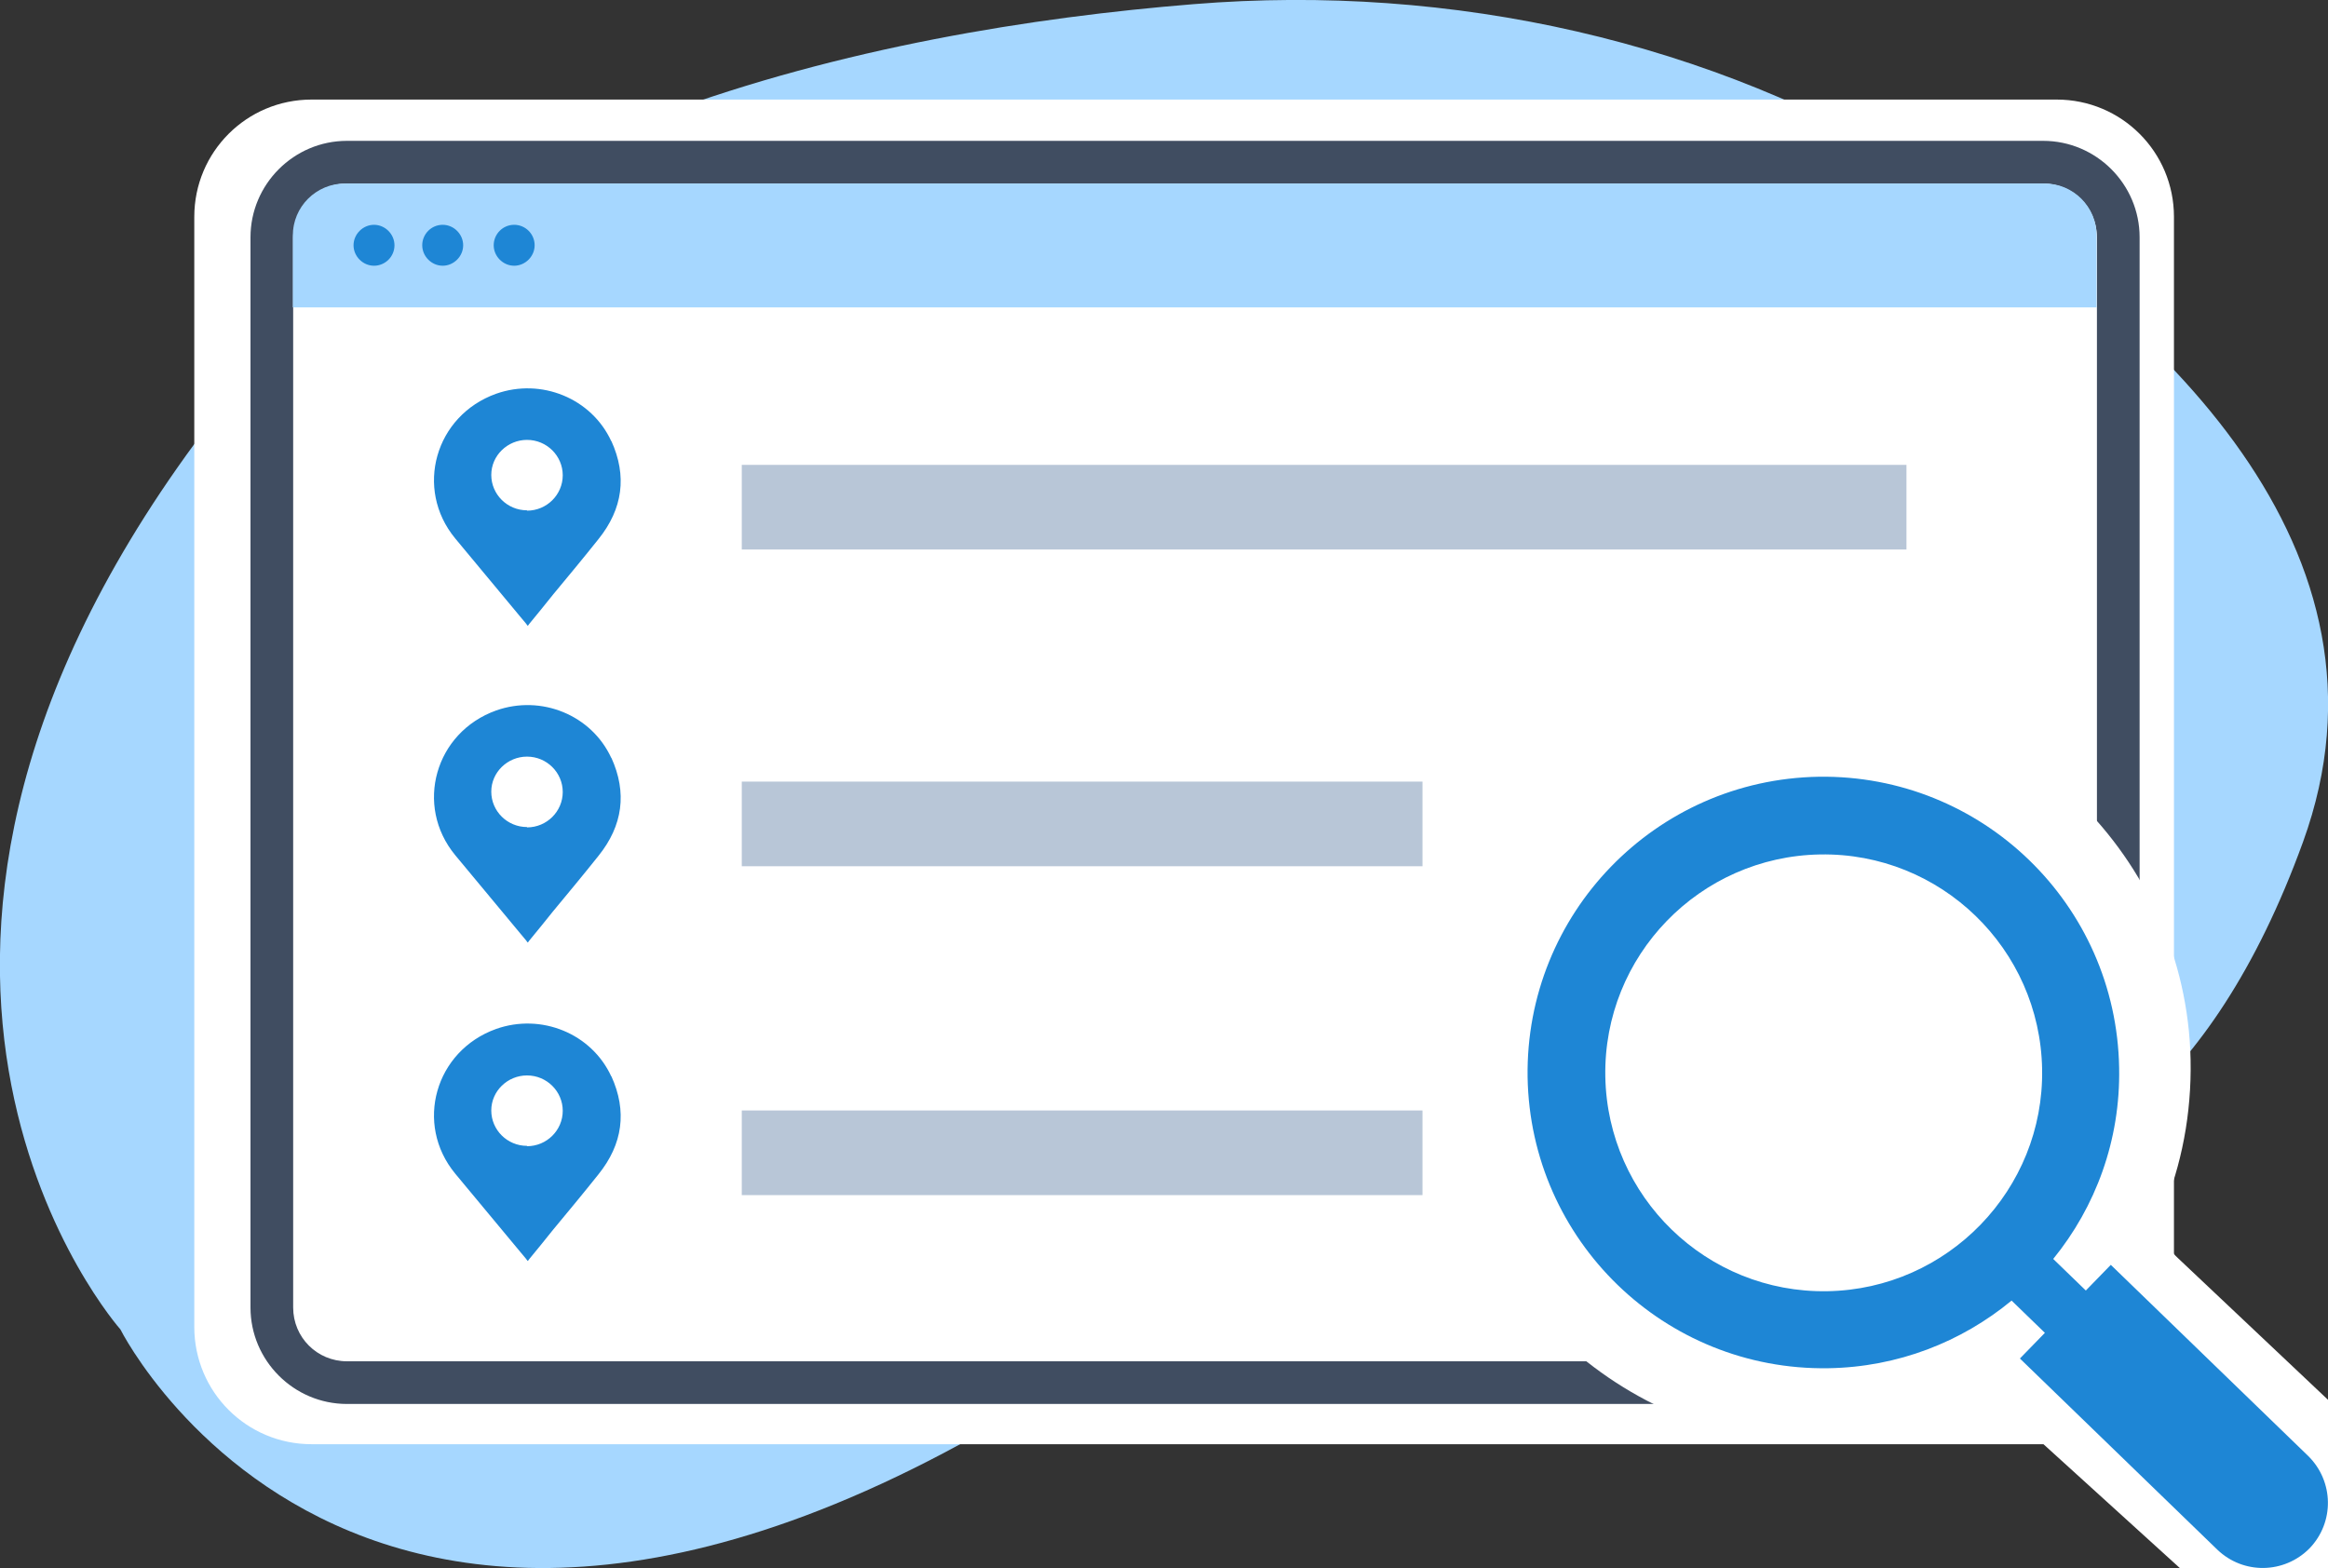 <?xml version="1.0" encoding="UTF-8"?>
<svg xmlns="http://www.w3.org/2000/svg" id="Layer_1" data-name="Layer 1" version="1.1" viewBox="0 0 671 452" width="671" height="452">
  <rect x="0" y="0" width="671" height="452" fill="#333333" stroke="none"/>
  <defs>
    <style type="text/css">
      .cls-1 {
        fill: #fff;
      }

      .cls-1, .cls-2, .cls-3, .cls-4, .cls-5, .cls-6 {
        stroke-width: 0px;
      }

      .cls-1, .cls-2, .cls-5 {
        fill-rule: evenodd;
      }

      .cls-2 {
        fill: #a6d7ff;
      }

      .cls-3 {
        fill: #404d61;
      }

      .cls-4 {
        fill: #b8c6d7;
      }

      .cls-5, .cls-6 {
        fill: #1e86d5;
      }
    </style>
  </defs>
  <g id="Layer_1-2" data-name="Layer 1">
    <g>
      <path class="cls-2" d="M499.8,334.3s110.2,56.6,164-91.6c30.5-84.1-41.2-150.8-109-192.8C493.7,12.1,418.8-4.9,344,1.2,251.3,8.7,123.3,36.4,56.3,127.6c-112.6,153.2-21.6,255.6-21.6,255.6,0,0,83,166.3,318.9-18.2,0,0,67.2-55.2,146.2-30.7Z"></path>
      <g>
        <path class="cls-1" d="M592.8,416.3H89.8c-18.7,0-33.8-15.1-33.8-33.8V62.5c0-18.7,15.1-33.8,33.8-33.8h503c18.7,0,33.8,15.1,33.8,33.8v320c0,18.7-15.1,33.8-33.8,33.8Z"></path>
        <path class="cls-3" d="M588.9,40.6H100c-15.3,0-27.8,12.5-27.8,27.8v308.5c0,15.3,12.5,27.8,27.8,27.8h393.3l-7.8-12.3H100c-8.6,0-15.5-6.9-15.5-15.5V68.4c0-8.6,6.9-15.5,15.5-15.5h488.9c8.6,0,15.5,7,15.5,15.5v308.5c0,7.3-5.1,13.4-11.9,15.1-2.1,4.7-4.8,9-7.9,12.7h4.3c15.3,0,27.8-12.5,27.8-27.8V68.4c0-15.3-12.5-27.8-27.8-27.8Z"></path>
      </g>
      <g>
        <path class="cls-2" d="M589.4,52.9H99.4c-8.3,0-15,6.7-15,15v20.7h519.9v-20.7c0-8.3-6.7-15-15-15Z"></path>
        <path class="cls-5" d="M113.7,70.7c0,3.3-2.7,5.9-5.9,5.9s-5.9-2.7-5.9-5.9,2.7-5.9,5.9-5.9,5.9,2.7,5.9,5.9ZM127.6,64.8c-3.3,0-5.9,2.7-5.9,5.9s2.7,5.9,5.9,5.9,5.9-2.7,5.9-5.9-2.7-5.9-5.9-5.9ZM148.2,64.8c-3.3,0-5.9,2.7-5.9,5.9s2.7,5.9,5.9,5.9,5.9-2.7,5.9-5.9c0-3.3-2.7-5.9-5.9-5.9Z"></path>
      </g>
      <path class="cls-6" d="M176.2,127.2c-5.7-12.4-20.2-18.3-33.2-13.7-17.6,6.3-23.6,27.4-11.8,41.7,6.2,7.5,12.5,15,18.7,22.5.7.9,1.5,1.7,2.2,2.7.2-.2.3-.3.4-.5,2.3-2.8,4.6-5.6,6.9-8.5,4.4-5.3,8.8-10.6,13.1-16,7-8.7,8.3-18.2,3.7-28.3ZM151.9,147.1c-5.7,0-10.3-4.6-10.3-10.2,0-5.6,4.7-10.1,10.3-10.1,5.7,0,10.3,4.6,10.3,10.2,0,5.6-4.6,10.2-10.3,10.2Z"></path>
      <path class="cls-6" d="M176.2,218.5c-5.7-12.4-20.2-18.3-33.2-13.7-17.6,6.3-23.6,27.4-11.8,41.7,6.2,7.5,12.5,15,18.7,22.5.7.9,1.5,1.7,2.2,2.7.2-.2.3-.3.4-.5,2.3-2.8,4.6-5.6,6.9-8.5,4.4-5.3,8.8-10.6,13.1-16,7-8.7,8.3-18.2,3.7-28.3ZM151.9,238.4c-5.7,0-10.3-4.6-10.3-10.2,0-5.6,4.7-10.1,10.3-10.1,5.7,0,10.3,4.6,10.3,10.2,0,5.6-4.6,10.2-10.3,10.2Z"></path>
      <path class="cls-6" d="M176.2,310.3c-5.7-12.4-20.2-18.3-33.2-13.7-17.6,6.3-23.6,27.4-11.8,41.7,6.2,7.5,12.5,15,18.7,22.5.7.9,1.5,1.7,2.2,2.7.2-.2.3-.3.4-.5,2.3-2.8,4.6-5.6,6.9-8.5,4.4-5.3,8.8-10.6,13.1-16,7-8.7,8.3-18.2,3.7-28.3ZM151.9,330.3c-5.7,0-10.3-4.6-10.3-10.2,0-5.6,4.7-10.1,10.3-10.1,5.7,0,10.3,4.6,10.3,10.2,0,5.6-4.6,10.2-10.3,10.2Z"></path>
      <path class="cls-1" d="M671,403.5l-43.1-40.7c-4.5-4-5.9-10.4-3.7-16,5.3-13.6,7.8-28.6,7.1-44.2-2.8-58-51.8-103.7-109.8-102.6-60.3,1.1-108,51.4-105.9,111.7,2,57.6,52,105.1,109.6,104.2,13.7-.2,26.8-3,38.8-7.9,6.7-2.7,14.3-1.4,19.7,3.5l44.7,40.6h42.6v-48.5Z"></path>
      <path class="cls-5" d="M665.3,419.7l-56.9-55.1-7.2,7.4-9.4-9.1c12.2-15,19.4-34.2,19-55.1-.8-47.1-39.5-84.6-86.6-83.9-47.1.8-84.6,39.5-83.9,86.6.8,47.1,39.5,84.6,86.6,83.9,20.1-.3,38.5-7.6,52.9-19.5l9.6,9.3-7.2,7.4,56.9,55.1c7.5,7.2,19.3,7,26.6-.4h0c7.2-7.5,7-19.3-.4-26.6ZM526.7,372.2c-34.8.6-63.4-27.2-64-61.9-.6-34.8,27.2-63.4,61.9-64,34.8-.6,63.4,27.2,64,61.9s-27.2,63.4-61.9,64Z"></path>
      <rect class="cls-4" x="213.8" y="134" width="335.7" height="24.4"></rect>
      <rect class="cls-4" x="213.8" y="225.3" width="196.2" height="24.4"></rect>
      <rect class="cls-4" x="213.8" y="320.1" width="196.2" height="24.4"></rect>
    </g>
  </g>
</svg>
